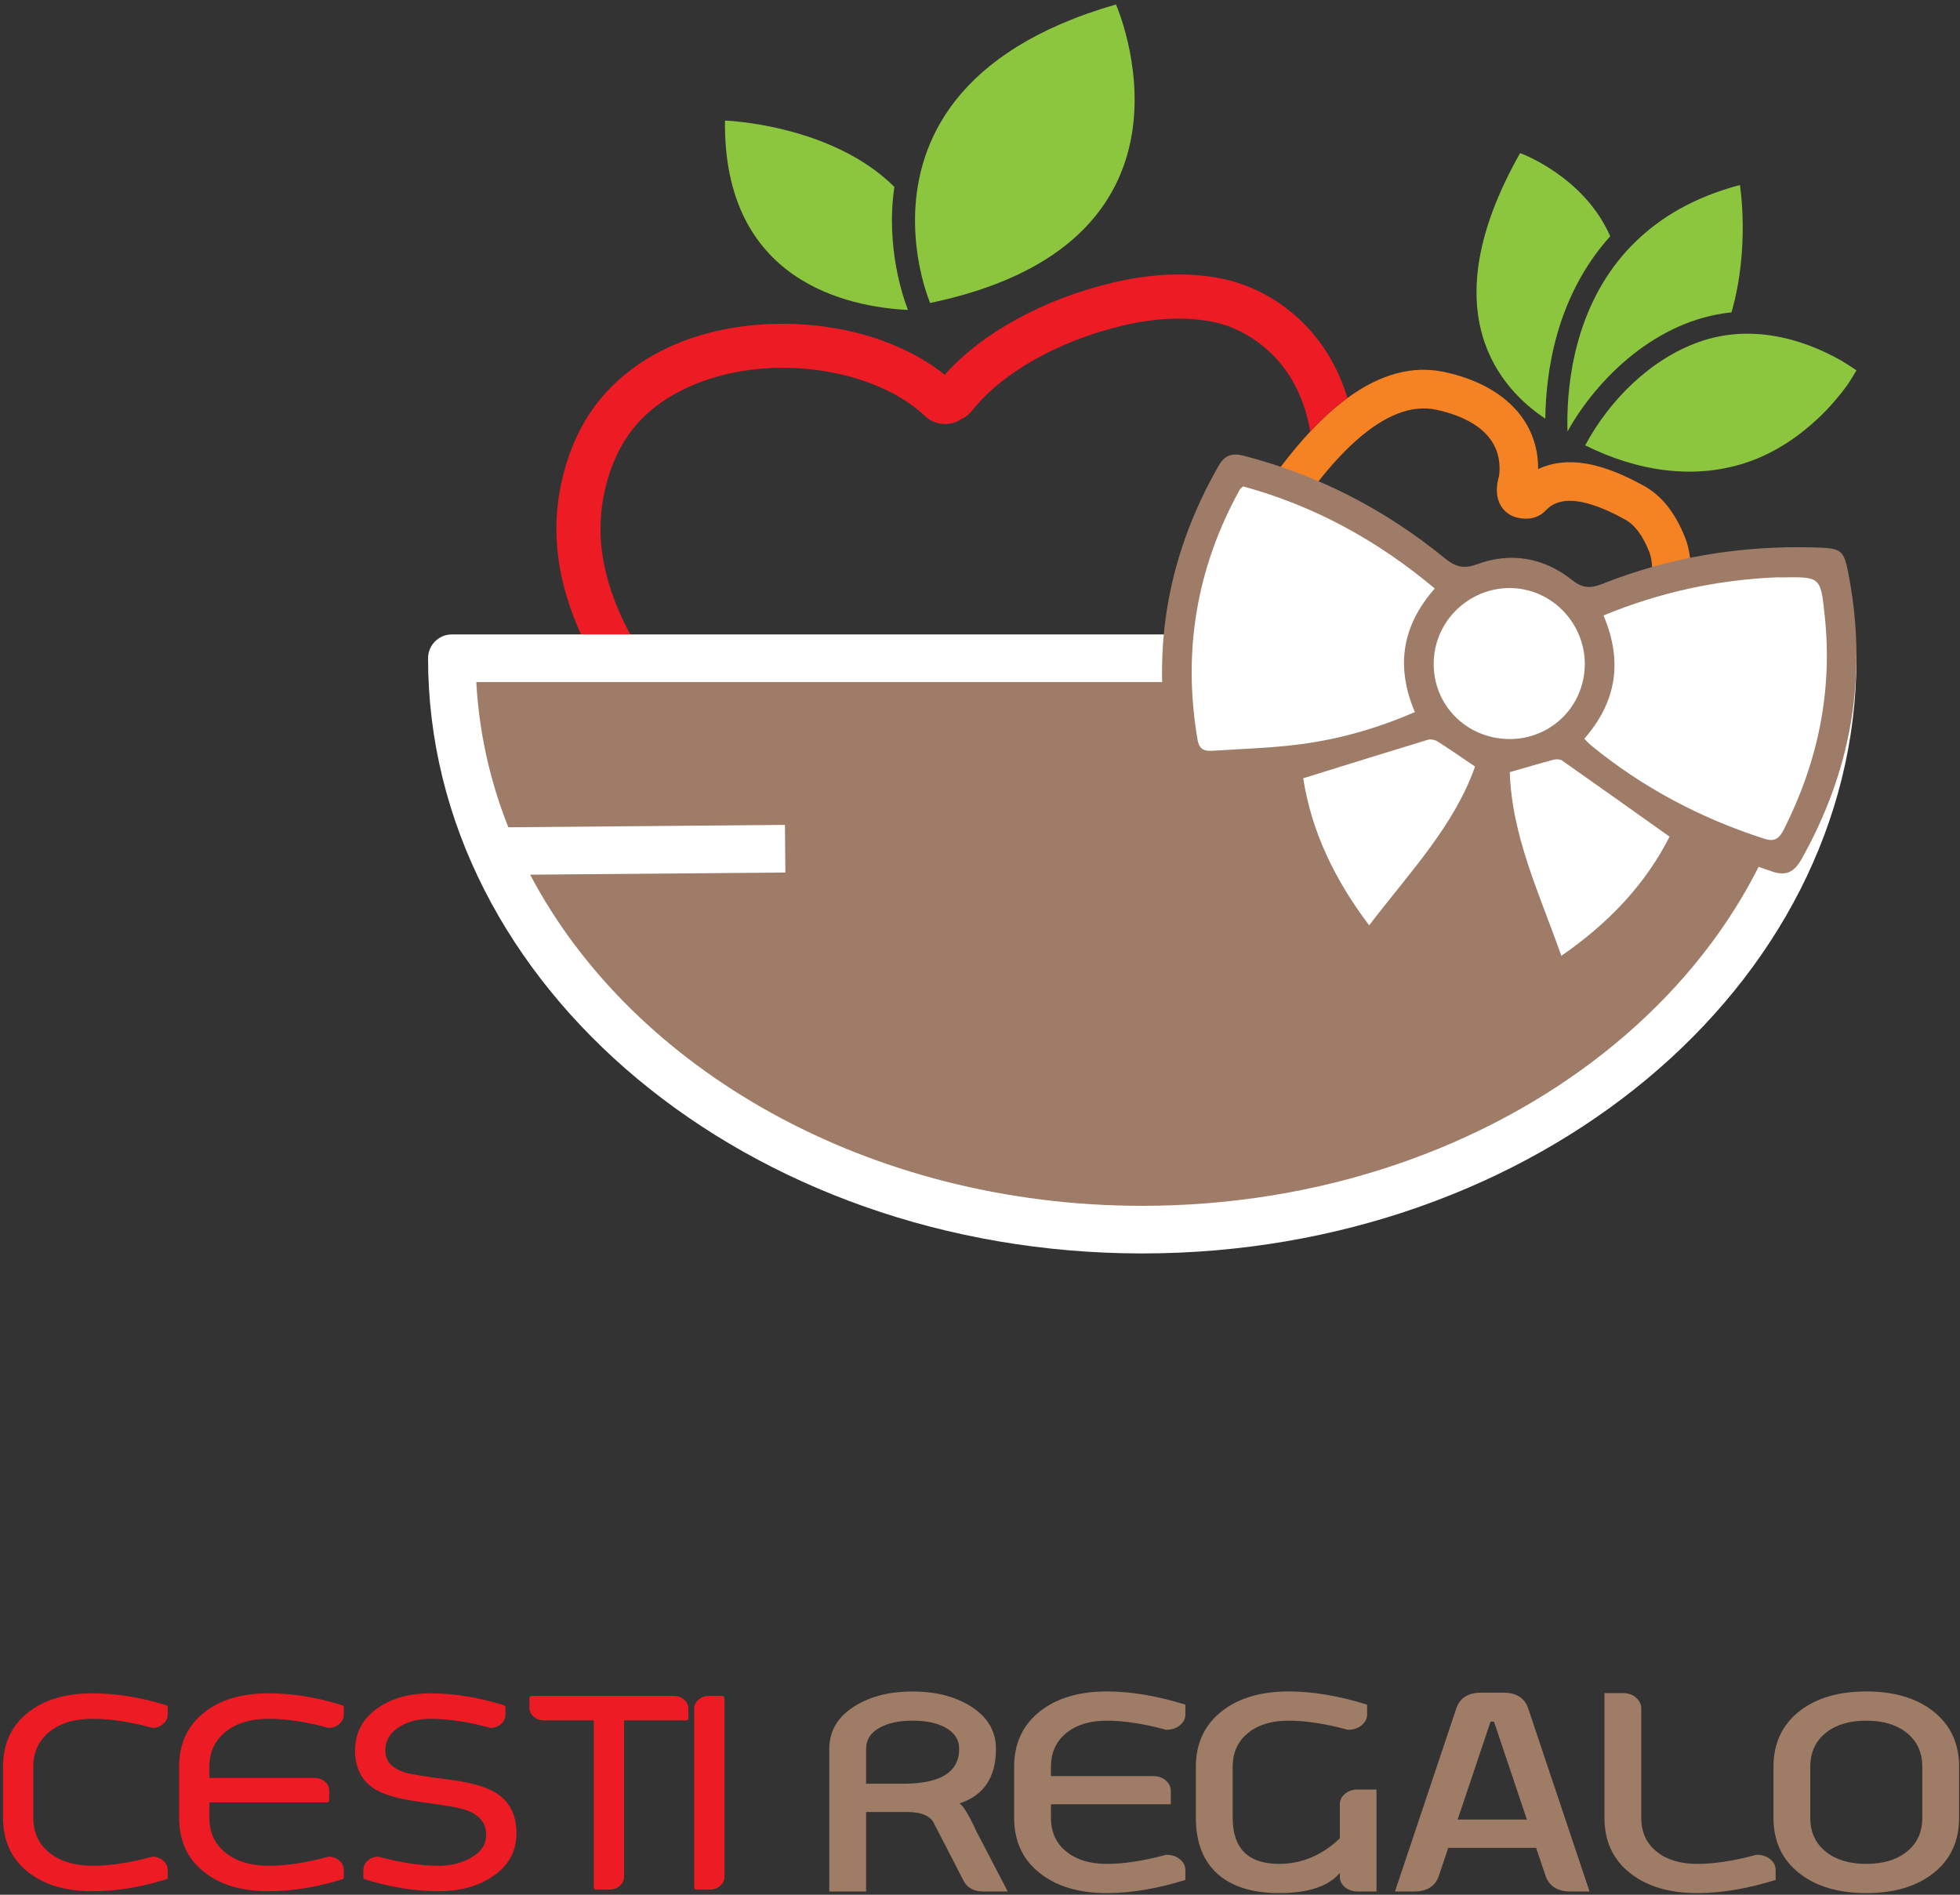 <?xml version="1.0" encoding="UTF-8" standalone="no"?><!DOCTYPE svg PUBLIC "-//W3C//DTD SVG 1.1//EN" "http://www.w3.org/Graphics/SVG/1.1/DTD/svg11.dtd"><svg width="100%" height="100%" viewBox="0 0 1350 1305" version="1.1" xmlns="http://www.w3.org/2000/svg" xmlns:xlink="http://www.w3.org/1999/xlink" xml:space="preserve" xmlns:serif="http://www.serif.com/" style="fill-rule:evenodd;clip-rule:evenodd;stroke-linejoin:round;stroke-miterlimit:2;"><rect x="0" y="0" width="1350" height="1305" fill="#333333" stroke="none"/><g><g><path d="M3.608,1216.93c0,-15.474 5.611,-27.609 16.833,-36.406c10.791,-8.485 25.25,-12.728 43.377,-12.728c16.042,0 32.767,2.714 50.176,8.142l0,4.96c0,2.122 -0.9,3.931 -2.698,5.428c-1.726,1.498 -3.741,2.247 -6.043,2.247c-15.466,-4.181 -29.277,-6.271 -41.435,-6.271c-12.588,0 -22.731,3.026 -30.428,9.078c-7.985,6.302 -11.978,14.818 -11.978,25.55l0,35.001c0,10.794 3.993,19.31 11.978,25.549c7.697,6.052 17.84,9.078 30.428,9.078c12.158,0 25.969,-2.09 41.435,-6.27c2.302,0 4.317,0.749 6.043,2.246c1.798,1.498 2.698,3.307 2.698,5.428l0,4.96c-17.409,5.428 -34.134,8.142 -50.176,8.142c-18.127,0 -32.586,-4.242 -43.377,-12.727c-11.222,-8.735 -16.833,-20.87 -16.833,-36.406l0,-35.001Z" style="fill:#ed1c24;fill-rule:nonzero;stroke:#ed1c24;stroke-width:3.03px;"/><path d="M124.892,1216.93c0,-15.474 5.611,-27.609 16.833,-36.406c10.79,-8.485 25.213,-12.728 43.269,-12.728c16.114,0 32.875,2.714 50.283,8.142l0,4.96c0,2.122 -0.899,3.931 -2.697,5.428c-1.727,1.498 -3.741,2.247 -6.043,2.247c-15.394,-4.181 -29.242,-6.271 -41.543,-6.271c-12.517,0 -22.624,3.026 -30.321,9.078c-7.985,6.302 -11.977,14.818 -11.977,25.55l0,9.171l74.13,0c2.374,0 4.352,0.686 5.934,2.059c1.655,1.435 2.482,3.182 2.482,5.241l0,6.457l-82.546,0l0,12.073c0,10.794 3.992,19.31 11.977,25.549c7.697,6.052 17.804,9.078 30.321,9.078c12.301,0 26.149,-2.09 41.543,-6.27c2.302,0 4.316,0.749 6.043,2.246c1.798,1.498 2.697,3.307 2.697,5.428l0,4.96c-17.408,5.428 -34.169,8.142 -50.283,8.142c-18.056,0 -32.479,-4.242 -43.269,-12.727c-11.222,-8.735 -16.833,-20.87 -16.833,-36.406l0,-35.001Z" style="fill:#ed1c24;fill-rule:nonzero;stroke:#ed1c24;stroke-width:3.03px;"/><path d="M301.962,1286.56c8.776,0 16.401,-1.84 22.875,-5.521c7.697,-4.243 11.546,-9.983 11.546,-17.22c0,-8.86 -4.928,-15.037 -14.783,-18.531c-4.244,-1.559 -14.675,-3.431 -31.292,-5.615c-14.171,-1.872 -24.35,-4.617 -30.537,-8.235c-9.135,-5.366 -13.703,-13.945 -13.703,-25.737c0,-11.854 5.071,-21.244 15.214,-28.17c9.352,-6.488 21.077,-9.733 35.177,-9.733c16.041,0 32.766,2.714 50.175,8.142l0,4.96c0,2.122 -0.864,3.931 -2.59,5.428c-1.726,1.498 -3.741,2.247 -6.043,2.247c-15.466,-4.181 -29.313,-6.271 -41.542,-6.271c-8.633,0 -16.042,1.934 -22.229,5.803c-6.905,4.367 -10.358,10.232 -10.358,17.594c0,8.049 4.999,13.601 14.998,16.659c3.237,1.06 13.776,2.745 31.616,5.053c14.027,1.872 24.206,4.836 30.537,8.891c8.776,5.553 13.164,14.319 13.164,26.298l0,1.123c-0.288,11.73 -5.755,21.026 -16.401,27.889c-9.712,6.302 -21.653,9.452 -35.824,9.452c-16.042,0 -32.767,-2.714 -50.176,-8.142l0,-4.96c0,-2.121 0.864,-3.93 2.59,-5.428c1.727,-1.497 3.741,-2.246 6.043,-2.246c15.466,4.18 29.314,6.27 41.543,6.27Z" style="fill:#ed1c24;fill-rule:nonzero;stroke:#ed1c24;stroke-width:3.03px;"/><path d="M374.581,1183.43c-2.302,0 -4.28,-0.717 -5.935,-2.152c-1.654,-1.373 -2.482,-3.089 -2.482,-5.148l0,-6.551l98.085,0c2.302,0 4.28,0.718 5.934,2.153c1.655,1.435 2.482,3.151 2.482,5.147l0,6.551l-44.348,0l0,109.217c0,1.996 -0.828,3.712 -2.482,5.147c-1.655,1.435 -3.633,2.152 -5.935,2.152l-9.387,0l0,-116.516l-35.932,0Z" style="fill:#ed1c24;fill-rule:nonzero;stroke:#ed1c24;stroke-width:3.03px;"/><path d="M479.679,1176.88c0,-1.996 0.827,-3.712 2.482,-5.147c1.654,-1.435 3.632,-2.153 5.934,-2.153l9.388,0l0,123.068c0,1.996 -0.827,3.712 -2.482,5.147c-1.654,1.435 -3.633,2.152 -5.935,2.152l-9.387,0l0,-123.067Z" style="fill:#ed1c24;fill-rule:nonzero;stroke:#ed1c24;stroke-width:3.03px;"/><path d="M596.547,1228.54l25.465,0c25.753,0 38.63,-7.986 38.63,-23.958c0,-6.426 -3.237,-11.386 -9.712,-14.88c-5.754,-3.058 -13.164,-4.586 -22.228,-4.586l-0.539,0c-8.848,0 -16.114,1.528 -21.797,4.586c-6.546,3.431 -9.819,8.391 -9.819,14.88l0,23.958Zm80.604,41.647l16.941,32.568l-16.833,0c-6.402,0 -10.898,-2.402 -13.488,-7.206l-13.056,-25.362l-7.23,-13.945c-2.374,-5.49 -8.632,-8.236 -18.775,-8.236l-28.163,0l0,54.749l-25.357,0l0,-98.173c0,-12.603 6.042,-22.555 18.127,-29.854c10.719,-6.489 23.739,-9.733 39.062,-9.733l0.431,0c15.466,0.062 28.523,3.338 39.169,9.826c12.013,7.3 18.02,17.22 18.02,29.761c0,19.529 -8.38,32.038 -25.141,37.528c2.517,1.373 6.51,7.987 11.977,19.841l4.316,8.236Z" style="fill:#9f7c66;fill-rule:nonzero;"/><path d="M698.516,1216.93c0,-16.16 5.935,-28.919 17.804,-38.278c11.582,-9.109 26.94,-13.663 46.075,-13.663c16.617,0 34.637,3.026 54.06,9.078l0,6.831c0,2.808 -1.223,5.241 -3.669,7.3c-2.446,2.122 -5.647,3.182 -9.604,3.182c-15.394,-4.18 -28.99,-6.27 -40.787,-6.27c-11.438,0 -20.61,2.714 -27.516,8.142c-7.337,5.74 -11.006,13.632 -11.006,23.678l0,6.363l70.353,0c3.525,0 6.403,0.968 8.633,2.902c2.374,2.059 3.56,4.461 3.56,7.206l0,9.265l-82.546,0l0,9.265c0,10.108 3.669,18 11.006,23.678c6.906,5.428 16.078,8.142 27.516,8.142c11.797,0 25.393,-2.09 40.787,-6.271c3.957,0 7.158,1.061 9.604,3.182c2.446,2.059 3.669,4.493 3.669,7.3l0,6.832c-19.423,6.052 -37.443,9.078 -54.06,9.078c-19.135,0 -34.493,-4.555 -46.075,-13.664c-11.869,-9.296 -17.804,-22.055 -17.804,-38.277l0,-35.001Z" style="fill:#9f7c66;fill-rule:nonzero;"/><path d="M948.097,1302.75l-13.056,0c-3.525,0 -6.511,-1.061 -8.956,-3.182c-2.159,-1.934 -3.238,-4.243 -3.238,-6.925l0,-2.621c-7.913,9.234 -21.832,13.851 -41.758,13.851c-18.775,0 -33.127,-4.586 -43.054,-13.757c-9.567,-8.922 -14.351,-21.65 -14.351,-38.184l0,-35.001c0,-16.16 5.935,-28.919 17.804,-38.278c11.582,-9.109 26.94,-13.663 46.075,-13.663c16.617,0 34.637,3.026 54.06,9.078l0,6.831c0,2.808 -1.223,5.241 -3.669,7.3c-2.446,2.122 -5.647,3.182 -9.603,3.182c-15.395,-4.18 -28.991,-6.27 -40.788,-6.27c-11.438,0 -20.61,2.714 -27.515,8.142c-7.338,5.74 -11.007,13.632 -11.007,23.678l0,35.001c0,21.213 10.683,31.82 32.048,31.82c15.466,0 29.385,-5.865 41.758,-17.595l0,-23.49c0,-2.683 1.079,-4.991 3.238,-6.925c2.445,-2.122 5.431,-3.182 8.956,-3.182l13.056,0l0,70.19Z" style="fill:#9f7c66;fill-rule:nonzero;"/><path d="M1026.65,1185.77l-22.66,67.476l47.693,0l-22.659,-67.476l-2.374,0Zm-29.134,86.943l-6.151,18.343c-2.302,7.799 -8.093,11.698 -17.372,11.698l-13.165,0l41.975,-125.313c2.302,-7.737 8.093,-11.605 17.372,-11.605l15.323,0c9.279,0 15.07,3.899 17.372,11.698l41.975,125.22l-13.165,0c-9.279,0 -15.106,-3.931 -17.48,-11.792l-6.15,-18.249l-60.534,0Z" style="fill:#9f7c66;fill-rule:nonzero;"/><path d="M1105.1,1166.11l12.624,0c3.669,0 6.69,1.029 9.064,3.088c2.446,2.121 3.669,4.586 3.669,7.393l0,75.338c0,10.108 3.669,18 11.006,23.678c6.906,5.428 16.114,8.142 27.623,8.142c11.654,0 25.214,-2.09 40.68,-6.271c3.956,0 7.194,1.061 9.711,3.182c2.374,2.059 3.561,4.493 3.561,7.3l0,6.832c-19.422,6.052 -37.406,9.078 -53.952,9.078c-19.206,0 -34.601,-4.555 -46.182,-13.664c-11.87,-9.296 -17.804,-22.055 -17.804,-38.277l0,-85.819Z" style="fill:#9f7c66;fill-rule:nonzero;"/><path d="M1349.39,1251.93c0,16.222 -5.934,28.981 -17.804,38.277c-11.582,9.109 -26.976,13.664 -46.183,13.664c-19.134,0 -34.493,-4.555 -46.074,-13.664c-11.87,-9.296 -17.804,-22.055 -17.804,-38.277l0,-35.001c0,-16.16 5.934,-28.919 17.804,-38.278c11.581,-9.109 26.94,-13.663 46.074,-13.663c19.207,0 34.601,4.554 46.183,13.663c11.87,9.359 17.804,22.118 17.804,38.278l0,35.001Zm-63.987,-66.821c-11.437,0 -20.609,2.714 -27.515,8.142c-7.337,5.74 -11.006,13.632 -11.006,23.678l0,35.001c0,10.108 3.669,18 11.006,23.678c6.906,5.428 16.078,8.142 27.515,8.142c11.51,0 20.718,-2.714 27.624,-8.142c7.337,-5.678 11.006,-13.57 11.006,-23.678l0,-35.001c0,-10.046 -3.669,-17.938 -11.006,-23.678c-6.906,-5.428 -16.114,-8.142 -27.624,-8.142Z" style="fill:#9f7c66;fill-rule:nonzero;"/></g><g><g><path d="M1072.58,230.064c6.044,-21.25 16.968,-45.678 36.505,-67.345c-18.248,-41.616 -62.068,-57.265 -62.068,-57.265c-62.734,110.699 -12.3,163.298 17.36,182.884c0.175,-15.553 1.949,-36.279 8.203,-58.274" style="fill:#8cc63f;fill-rule:nonzero;"/><path d="M1079.65,296.802c0.005,0.166 0.006,0.331 0.014,0.485c0.07,-0.123 0.136,-0.259 0.199,-0.383c-0.072,-0.038 -0.139,-0.067 -0.213,-0.102" style="fill:#8cc63f;fill-rule:nonzero;"/><path d="M1198.4,127.426c-31.376,8.281 -54.543,22.233 -71.682,38.848c-4.404,4.278 -8.449,8.711 -12.087,13.297c-32.358,40.736 -35.705,91.545 -34.987,117.233c0.073,0.034 0.14,0.063 0.21,0.097c4.447,-8.118 10.578,-17.344 18.253,-26.608c7.591,-9.183 16.695,-18.376 27.201,-26.605c18.421,-14.445 41.097,-25.839 67.308,-28.563c12.884,-44.884 5.784,-87.699 5.784,-87.699" style="fill:#8cc63f;fill-rule:nonzero;"/><path d="M499.337,83.04c-1.265,110.877 84.67,128.405 126.064,130.44c-3.013,-7.6 -15.486,-42.732 -9.391,-84.748c-43.407,-43.241 -116.673,-45.692 -116.673,-45.692" style="fill:#8cc63f;fill-rule:nonzero;"/><path d="M768.639,3.078c-110.97,31.922 -136.553,95.288 -138.303,143.287c-1.291,35.323 10.329,62.318 10.329,62.318c2.212,-0.466 4.344,-0.955 6.495,-1.444c192.671,-43.913 121.479,-204.161 121.479,-204.161" style="fill:#8cc63f;fill-rule:nonzero;"/><path d="M1077.68,524.209c-12.51,16.374 -26.215,32.044 -40.727,46.594c-1.441,1.448 -2.924,2.769 -4.376,4.168l-112.309,-74.555c-5.447,-3.61 -12.792,-2.12 -16.407,3.329c-3.608,5.439 -2.125,12.779 3.319,16.4l107.442,71.311c-10.921,9.505 -21.718,18.184 -31.499,25.812c-33.954,26.418 -67.879,48.297 -100.808,65.021c-4.972,2.513 -9.965,5.002 -14.99,7.506c-19.593,9.752 -39.689,19.744 -60.068,32.858c-0.433,-8.297 -0.524,-16.988 -0.614,-25.541c-0.073,-6.397 -0.149,-13.026 -0.347,-19.482c-0.546,-17.239 -0.182,-35.022 1.07,-52.856c0.775,-10.966 1.876,-21.999 3.241,-33.038l32.62,21.655c1.131,0.754 2.363,1.291 3.62,1.611c4.733,1.206 9.914,-0.636 12.776,-4.943c3.619,-5.437 2.124,-12.775 -3.315,-16.387l-41.943,-27.834c0.276,-1.652 0.589,-3.282 0.873,-4.932c3.582,-20.801 8.109,-41.658 13.712,-62.403l0.019,-0.077c12.843,-47.489 30.155,-90.047 51.451,-126.495c3.671,-6.269 7.533,-12.29 11.486,-18.189l9.255,6.142l27.06,17.949l35.746,23.731c1.146,0.754 2.372,1.289 3.621,1.607c4.74,1.208 9.922,-0.622 12.777,-4.919c3.619,-5.448 2.135,-12.784 -3.309,-16.405l-43.915,-29.143l-27.39,-18.178c4.071,-5.227 8.223,-10.325 12.507,-15.162c5.327,-5.995 10.569,-11.257 15.721,-15.841c19.873,-17.704 38.39,-24.905 55.188,-21.337c1.327,0.275 2.645,0.583 3.975,0.922c19.457,4.958 42.107,16.567 39.52,43.707c-0.081,0.793 -0.319,1.574 -0.512,2.362l-0.339,1.408c-3.302,14.741 4.018,22.887 11.437,25.438c0.346,0.116 0.833,0.259 1.443,0.415c7.809,1.989 14.985,0.304 19.695,-4.624c4.123,-4.322 11.551,-9.564 28.259,-5.306c10.116,2.577 20.124,7.729 26.784,11.386c6.643,3.646 12.056,10.922 16.55,22.249c3.079,7.742 2.632,21.766 -1.201,37.502c-9.394,38.667 -36.235,79.295 -57.098,106.564m83.006,-153.878c-6.864,-17.295 -16.176,-28.985 -28.458,-35.734c-7.927,-4.352 -19.964,-10.522 -33.02,-13.848c-17.146,-4.369 -30.147,-2.226 -39.764,2.332c0.199,-31.716 -21.697,-56.035 -59.74,-65.728c-1.672,-0.426 -3.348,-0.818 -5.015,-1.172c-21.718,-4.606 -44.016,1.448 -66.599,17.96c-8.489,6.211 -17.03,13.931 -25.585,23.104c-1.374,1.477 -2.747,2.931 -4.116,4.465c-14.947,16.829 -28.715,35.943 -40.918,56.821c-22.495,38.483 -40.73,83.252 -54.184,133.046c-4.484,16.604 -8.343,33.284 -11.597,49.955c-3.287,16.897 -5.921,33.792 -7.901,50.626c-1.217,10.275 -2.217,20.527 -2.942,30.743c-1.317,18.733 -1.696,37.435 -1.111,55.565c0.192,6.267 0.259,12.702 0.323,19.022c0.187,17.312 0.384,35.199 3.322,51.208l3.862,21.027l17.147,-12.778c24.885,-18.528 50.251,-31.157 74.775,-43.355c5.071,-2.516 10.125,-5.043 15.184,-7.609c34.442,-17.485 69.797,-40.279 105.104,-67.734c17.114,-13.339 37.197,-29.548 56.302,-48.656c15.342,-15.371 29.825,-31.943 43.041,-49.241c22.407,-29.29 51.324,-73.275 61.814,-116.413c3.702,-15.222 6.716,-36.88 0.076,-53.606" style="fill:#f58323;fill-rule:nonzero;"/><path d="M1268.81,248.705c-30.034,-17.243 -65.359,-25.073 -98.807,-13.114c-33.444,11.96 -61.546,40.163 -78.171,71.149c35.196,17.537 75.474,24.477 113.221,11.097c17.833,-6.319 33.874,-17.09 47.575,-30.026c7.209,-6.808 13.667,-14.339 19.555,-22.304c2.177,-3.061 6.516,-10.432 6.516,-10.432c0,0 -7.599,-5.054 -9.889,-6.37" style="fill:#8cc63f;fill-rule:nonzero;"/><path d="M782.219,551.205c-4.661,4.611 -9.381,9.204 -14.108,13.811c-23.197,22.577 -47.079,45.817 -65.098,72.476c-18.146,-6.11 -34.836,-14.507 -52.432,-23.361c-6.927,-3.498 -13.852,-6.972 -20.873,-10.319c-19.324,-9.196 -37.794,-19.255 -54.889,-29.903c-39.871,-24.833 -74.11,-52.836 -101.738,-83.256c-30.848,-33.968 -49.979,-68.003 -56.857,-101.182c-3.601,-17.399 -3.478,-34.805 0.384,-51.747c4.321,-18.938 12.074,-34.67 23.063,-46.747c29.86,-32.846 88.766,-46.095 143.253,-32.212c19.916,5.074 37.274,13.449 50.188,24.225c1.299,1.078 2.504,2.199 3.661,3.296c6.978,6.721 17.598,7.552 25.045,2.543c3.042,-1.326 5.755,-3.433 7.939,-6.203c20.471,-25.929 59.058,-47.723 103.218,-58.291c21.827,-5.22 42.008,-6.268 59.965,-3.133c1.932,0.339 3.832,0.749 5.702,1.226c17.917,4.565 30.647,14.593 38.173,22.205c13.389,13.554 21.945,31.194 25.692,52.611c8.554,-9.169 17.096,-16.893 25.585,-23.104c-6.052,-19.867 -15.996,-37.016 -29.671,-50.862c-16.64,-16.828 -37.339,-27.996 -60.251,-32.002c-22.066,-3.857 -46.375,-2.67 -72.265,3.521c-47.475,11.356 -89.897,34.775 -115.222,63.325c-16.109,-12.905 -36.884,-22.842 -60.258,-28.798c-54.872,-13.981 -129.723,-6.653 -173.235,41.227c-14.537,15.987 -24.698,36.317 -30.207,60.427c-4.821,21.21 -4.999,42.964 -0.51,64.664c8,38.559 29.577,77.4 64.124,115.437c29.524,32.484 65.911,62.299 108.158,88.606c18.064,11.266 37.545,21.873 57.895,31.557c6.823,3.249 13.551,6.638 20.278,10.015c19.238,9.684 39.14,19.685 60.913,26.485c0.347,0.147 1.377,0.679 2.284,1.329l13.498,9.485l8.354,-14.221c15.238,-25.974 38.565,-49.489 61.814,-72.178c1.983,-16.83 4.614,-33.73 7.901,-50.626c-3.123,3.258 -6.264,6.496 -9.473,9.674" style="fill:#ed1c24;fill-rule:nonzero;"/></g><path d="M317.512,453.099l948.399,0c-41.507,233.598 -184.756,373.682 -459.859,392.573c-304.37,-16.178 -465.705,-148.262 -488.54,-392.573Z" style="fill:#9e7c67;"/><path d="M786.766,830.511c-188.716,0 -351.092,-94.077 -421.597,-228.077l175.776,-1.49l-0.287,-32.795l-190.512,1.634c-12.753,-31.914 -20.216,-65.704 -22.089,-100.02l917.418,0c-10.497,200.375 -212.241,360.748 -458.709,360.748m475.531,-393.543l-951.062,0c-9.056,0 -16.398,7.334 -16.398,16.398c0,226.035 220.679,409.94 491.929,409.94c271.249,0 491.928,-183.905 491.928,-409.94c0,-9.064 -7.342,-16.398 -16.397,-16.398" style="fill:#fff;fill-rule:nonzero;"/><g><path d="M876.001,537.1c-18.433,-0.102 -36.497,-0.351 -54.559,-0.235c-8.435,0.052 -12.698,-3.625 -14.445,-11.946c-15.159,-72.195 -4.263,-140.127 32.366,-204.129c4.365,-7.625 9.568,-8.899 17.423,-6.867c51.214,13.251 97.102,36.963 138.017,70.284c7.06,5.752 12.571,8.075 22.32,4.483c23.369,-8.612 46.196,-4.752 65.744,10.847c7.248,5.784 12.789,5.772 20.639,2.66c46.588,-18.483 95.071,-26.467 145.139,-25.177c20.568,0.53 21.387,1.114 25.058,21.098c12.581,68.495 1.282,132.883 -32.81,193.528c-5.022,8.937 -10.665,12.047 -20.674,8.472c-16.311,-5.824 -32.932,-10.785 -50.355,-16.411c-1.006,1.577 -2.632,3.89 -4.016,6.335c-20.773,36.717 -48.287,67.063 -84.88,88.495c-15.234,8.92 -19.202,6.555 -24.466,-9.781c-6.11,-18.96 -13.536,-37.494 -19.837,-56.395c-5.13,-15.384 -9.449,-31.039 -13.989,-46.12c-15.906,21.22 -32.084,42.798 -48.256,64.376c-5.977,7.974 -12.23,15.755 -17.853,23.972c-8.031,11.732 -13.367,12.529 -23.433,2.003c-22.16,-23.176 -36.202,-51.17 -46.555,-81.088c-4.32,-12.48 -7.076,-25.498 -10.578,-38.404Z" style="fill:#9e7c67;"/><path d="M943.064,637.339c27.571,-36.25 58.312,-68.068 72.922,-109.371c-9.449,-6.381 -17.56,-12.061 -25.921,-17.341c-1.803,-1.138 -4.772,-1.673 -6.772,-1.065c-28.13,8.534 -56.183,17.316 -85.666,26.472c5.637,36.36 21.515,69.734 45.437,101.305Z" style="fill:#fff;"/><path d="M1039.9,531.822c1.411,44.311 20.59,84.081 35.524,126.485c32.355,-22.335 57.831,-49.079 74.526,-82.065c-25.326,-17.989 -49.538,-35.249 -73.878,-52.327c-1.437,-1.008 -4.057,-1.164 -5.857,-0.688c-9.866,2.605 -19.648,5.533 -30.315,8.595Z" style="fill:#fff;"/><path d="M988.21,405.328c-39.676,-33.313 -83.237,-57.004 -131.965,-70.315c-1.185,1.063 -1.914,1.453 -2.249,2.058c-29.851,54.032 -39.548,111.404 -29.17,172.329c1.265,7.435 5.365,7.999 10.691,7.659c20.23,-1.291 40.573,-1.85 60.63,-4.514c27.03,-3.587 53.156,-11.125 78.37,-22.122c-13.291,-31.482 -8.901,-59.288 13.693,-85.095Z" style="fill:#fff;"/><path d="M1104.45,423.891c13.503,31.853 8.838,59.622 -13.254,84.954c1.79,1.731 3.227,3.337 4.876,4.685c35.574,29.091 75.463,50.116 119.172,64.178c7.425,2.39 10.465,-0.55 13.508,-6.585c23.358,-46.325 33.611,-95.037 28.077,-146.916c-2.877,-26.974 -2.538,-27.01 -30.331,-26.506c-0.738,0.015 -1.48,-0.108 -2.217,-0.079c-41.29,1.663 -81.025,10.282 -119.831,26.269Z" style="fill:#fff;"/><path d="M1031.28,508.339c28.704,4.594 55.105,-14.359 59.646,-42.815c4.512,-28.272 -14.942,-55.32 -43.055,-59.858c-28.155,-4.544 -55.17,15.029 -59.698,43.25c-4.596,28.634 14.409,54.83 43.107,59.423Z" style="fill:#fff;"/></g></g></g></svg>